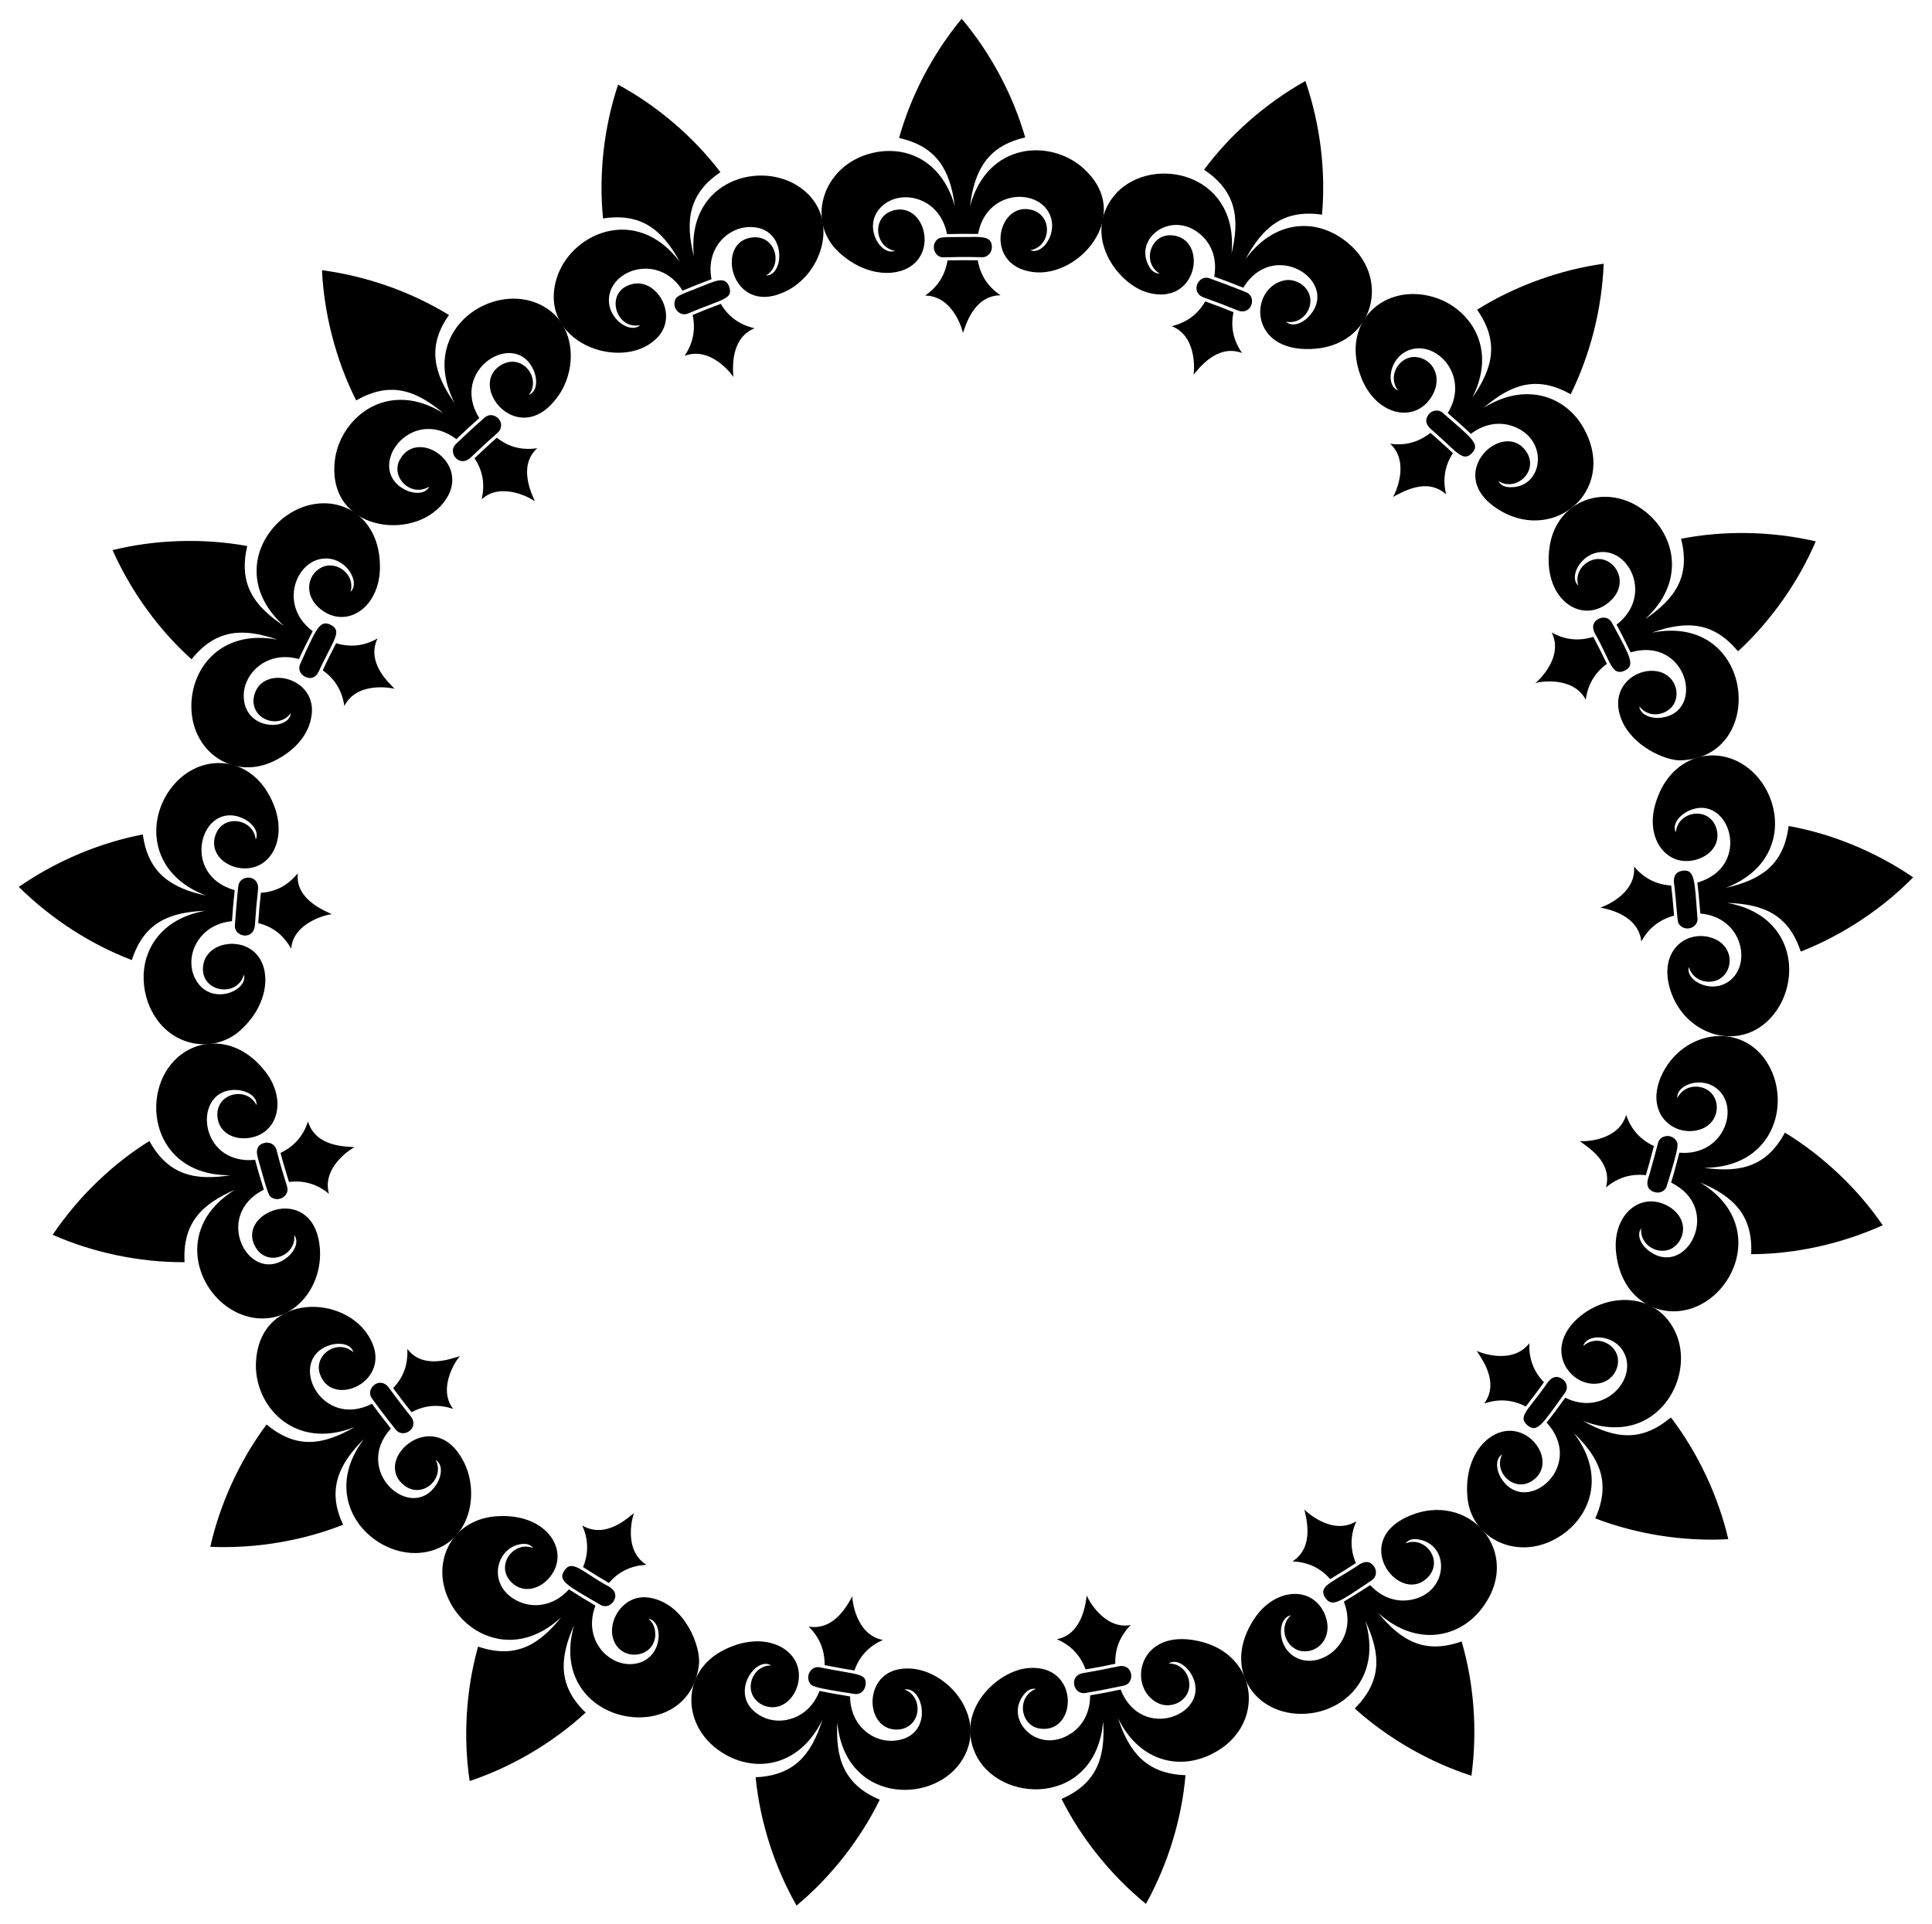 <?xml version="1.0" encoding="UTF-8"?>
<!DOCTYPE svg  PUBLIC '-//W3C//DTD SVG 1.1//EN'  'http://www.w3.org/Graphics/SVG/1.1/DTD/svg11.dtd'>
<svg enable-background="new 0 0 1638.099 1631.806" version="1.1" viewBox="0 0 1638.1 1631.8" xml:space="preserve" xmlns="http://www.w3.org/2000/svg">

	
		<path d="m1596.3 1039-7e-3 0.03c-35.953 16.227-75.233 24.455-111.53 24.53 1.686-33.124-15.09-49.044-43.348-60.905 57.945 34.917 29.124 100.97-13.961 108.59-25.904 4.637-52.23-12.233-56.895-46.649-4.917-32.655 19.031-54.762 42.983-42.266 11.569 6.026 17.759 18.521 10.166 30.511-10.397 15.539-33.958 5.851-32.14-11.186-4.483 5.789 0.1 14.724 7.661 19.934 31.309 21.494 61.787-37.2 17.672-58.728 1.333-4.301 4.093-13.972 7.029-25.414 38.652 3.404 53.018-41.146 29.431-55.98-13.099-8.238-32.279-0.888-31.12 9.638 3.438-7.268 11.255-10.77 19.066-9.325 18.867 3.49 19.671 30.727-0.989 36.369-21.593 5.79-45.173-13.761-32.191-44.767 17.855-41.479 73.258-48.761 93.425-6.406 15.928 33.782-0.55 83.238-56.677 83.308 31.366 4.52 53.143-1.379 68.534-29.818 33.237 20.243 62.63 48.803 82.892 78.532zm-200.82-42.456c-12.243-1.358-23.515 1.743-33.82 10.427 5.849-21.666-15.471-34.104-22.131-39.29 1.114 0.309 32.307 1.064 39.268-22.245 3.888 11.721 11.566 20.866 23.523 26.377-2.901 11.316-5.618 20.811-6.84 24.731z"/>
		<path d="m1407.2 966.43c-1.724 2.129-0.387 0.363-8.697 29.534-0.951 3.047-5.071 11.932 4.227 14.952 5.11 1.429 9.249-1.195 10.453-5.061 10.87-34.866 9.84-35.852 8.003-38.632-3.257-4.928-10.591-5.173-13.986-0.793z"/>
	
	
		<path d="m1465.4 1305.2-0.018 0.025c-38.006 2.093-77.843-4.216-112.8-17.653 13.801-30.699 3.224-51.659-18.281-72.469 24.31 31.437 17.713 64.536-6.474 83.942-35.864 27.876-79.542 7.882-83.486-28.133-4.089-37.393 19.343-61.363 40.741-57.13 20.017 4.074 31.633 29.8 14.464 41.652-15.295 10.808-33.71-6.828-25.901-22.07-6.638 4.045-4.731 14.564-0.091 21.368 21.313 31.237 71.282-12.073 37.804-48.35 3.497-4.414 9.886-12.856 15.798-21.122 34.737 17.191 64.328-18.999 47.738-41.459-9.149-12.338-29.676-12.628-32.488-2.32 9.598-8.889 24.073-3.803 28.347 6.61 3.469 8.413-1.022 21.009-12.584 24.419-23.322 6.803-50.351-24.681-22.493-52.648 24.4-23.994 66.918-25.023 83.78 7.572 17.336 33.249-5.544 82.015-48.615 82.892-8.853 0.215-18.484-1.476-28.822-5.488 27.725 15.682 50.126 17.907 74.675-2.9 23.206 30.39 40.128 66.806 48.706 103.26zm-171.7-112.48c-10.99-5.746-22.73-6.854-35.294-2.521 13.509-18.379-2.935-38.971-6.343-44.69 1.091 0.817 29.899 12.662 44.672-6.47-0.635 12.268 3.205 23.649 12.341 33.123-4.701 6.577-10.963 14.99-15.376 20.558z"/>
		<path d="m1324.7 1169.4c-7.892-5.405-12.542 3.115-14.443 5.771-15.408 21.566-23.532 26.303-15.009 33.592 8.131 6.646 12.548-1.016 31.845-27.973 2.54-3.479 1.594-8.624-2.393-11.39z"/>
	
	
		<path d="m1247.6 1505.8-0.026 0.018c-34.648-11.177-70.016-30.99-98.889-57.024 23.33-23.517 22.014-46.043 8.991-74.225 13.531 45.626-15.113 74.702-47.196 78.364-43.135 4.91-73.769-34.285-49.598-76.054 17.833-31.69 53.157-33.202 62.938-6.521 6.333 17.243-5.153 31.289-19.469 29.876-13.982-1.573-21.102-20.25-9.84-30.446-10.619 2.016-11.817 22.532-0.353 32.57 20.929 18.321 59.554-8.055 45.242-44.184 13.486-8.135 21.362-13.304 22.365-13.999 8.661 9.418 20.189 14.359 32.521 12.794 34.537-4.491 36.34-48.496 6.947-51.726-3.886-0.408-7.349 0.645-9.455 3.556 15.861-6.565 31.828 13.276 19.861 27.636-23.203 26.922-67.382-27.885-18.337-50.244 52.012-23.715 99.363 30.682 63.095 77.721-19.127 25.329-55.936 32.897-87.847 3.819 19.251 23.464 39.213 35.391 70.729 24.2 10.361 35.498 13.559 75.299 8.321 113.87zm-119.76-166.72c-8.431-9.594-19.079-14.541-32.013-15.019 19.522-12.459 11.125-38.387 10.157-43.997 0.63 1.002 23.411 22.685 44.011 9.979-5.34 12.207-5.251 23.881-0.386 35.408-6.689 4.452-14.896 9.484-21.769 13.629z"/>
		<path d="m1165.1 1328.5c-5.508-8.013-12.902-1.56-15.545 0.214-23.223 14.772-31.363 16.707-26.138 25.882 6.122 8.807 11.453 4.384 39.8-14.625 3.778-2.535 4.478-7.738 1.883-11.471z"/>
	
	
		<path d="m971.63 1614.5-0.03 7e-3c-30.456-24.988-55.103-56.252-71.534-89.031 30.291-13.249 37.194-35.503 35.304-65.929-6.02 72.883-89.38 71.027-108.74 26.738-16.165-36.951 19.568-69.685 45.135-71.76 43.922-3.709 41.878 54.961 10.766 51.417-17.608-1.855-21.134-27.005-4.257-33.748-3.511-0.599-6.77 0.897-9.339 3.824-19.042 21.63 11.188 53.677 40.279 33.21 9.068-6.483 15.164-17.505 15.075-31.548 16.809-3.004 9.111-1.527 25.89-4.964 17.933 45.853 78.776 20.042 59.974-12.845-4.158-7.263-12.572-13.434-19.248-9.266 13.156-0.139 20.341 13.454 16.503 23.915-3.576 9.66-16.034 14.508-25.728 9.621-25.305-12.47-17.574-60.292 28.852-53.565 55.844 7.881 64.05 69.948 20.728 94.775-25.879 15.065-55.957 10.518-75.123-14.892-2.954-3.919-5.686-8.351-8.16-13.327 9.337 28.444 24.051 47.202 57.19 48.189-3.13 36.527-14.528 74.787-33.54 109.18zm-51.188-198.81c-4.437-12.148-12.471-20.433-24.362-25.656 23.037-4.452 24.69-33.933 25.366-37.25 0.453 2.357 14.448 29.499 37.327 25.229-9.052 9.199-13.515 19.829-13.141 32.847-16.336 3.347-8.842 1.909-25.19 4.83z"/>
		<path d="m948.08 1413.1c-17.306 3.523-11.608 2.465-29.488 5.64-12.817 1.949-8.568 18.46 1.335 16.951 8.101-1.233 28.621-5.297 33.172-6.344 9.68-2.241 7.673-19.171-5.019-16.247z"/>
	
	
		<path d="m675.42 1615.9-0.031-5e-3c-17.891-31.187-30.903-69.799-34.706-108.77 32.496-1.557 47.129-18.708 56.619-48.753-17.442 36.041-50.41 44.697-77.961 31.741-42.25-20.218-44.643-72.694-4.168-91.641 30.857-14.741 56.328-2.79 61.284 15.278 3.403 12.594-2.787 26.877-13.004 31.976-10.465 5.223-22.406-0.373-25.847-9.306-4.113-10.558 3.431-24.258 16.24-24.15-13.937-8.716-38.265 27.832-7.528 43.546 15.755 7.949 39.566 1.79 48.521-21.908 6.763 1.382 19.256 3.687 25.964 4.7 0.117 24.866 19.48 39.238 37.825 37.467 34.091-3.324 24.565-46.834 8.219-43.361 16.168 5.793 14.578 31.217-3.951 33.802-28.862 3.302-32.445-45.407-0.447-51.055 36.842-6.592 79.506 41.263 51.363 79.962-25.775 35.375-97.695 32.396-103.86-34.805-1.532 29.572 4.931 52.478 35.977 65.512-16.718 34.171-41.771 65.84-70.507 89.768zm23.732-203.9c0.224-12.849-4.487-23.841-13.544-32.665 22.887 3.838 33.978-20.748 37.129-25.69-0.351 1.953 2.49 32.682 25.84 37.033-11.987 5.337-19.921 13.93-24.149 25.897-6.421-0.968-18.33-3.153-25.276-4.575z"/>
		<path d="m733.86 1429.3c1.489-10.822-6.403-8.792-38.92-15.418-6.724-1.401-12.236 6.718-8.497 13.023 1.689 2.865 1.429 4.01 38.299 9.586 3.592 0.544 7.872-1.39 9.118-7.191z"/>
	
	
		<path d="m398.24 1510.3-0.027-0.015c-5.474-36.401-3.301-76.836 7.141-113.96 31.169 10.482 51.016-0.688 70.464-24.872-40.556 37.703-86.574 13.982-98.247-22.358-9.439-29.381 7.994-60.858 43.465-63.31 44.249-3.089 64.117 31.771 43.552 53.425-9.287 9.787-23.213 11.673-32.106 1.328-12.194-14.224 3.688-34.173 19.59-27.819-2.139-2.88-5.66-3.834-9.51-3.429-21.089 2.236-29.481 32.131-7.468 46.227 13.715 8.909 33.131 8.009 47.309-7.744 6.364 4.109 16.053 10.08 22.476 13.788-12.097 31.33 15.575 56.465 38.628 47.962 18.872-7.041 18.603-34.763 6.362-36.841 3.245 2.839 4.978 6.402 5.506 10.095 3.113 22.249-27.115 28.05-34.942 8.492-6.471-15.891 8.08-41.028 31.562-36.202 29.49 5.883 42.248 41.986 40.668 56.173-8.08 73.876-130.5 52.892-105.89-33.092-12.98 28.823-13.166 52.136 9.799 74.093-27.967 25.82-62.968 46.264-98.334 58.054zm96.138-181.37c4.874-11.886 4.503-23.882-0.752-35.345 20.026 11.914 39.367-7.159 43.903-10.474-0.706 1.152-9.875 31.056 10.565 43.848-13.984 0.738-24.128 6.421-31.843 15.388-5.723-3.302-14.905-8.916-21.873-13.417z"/>
		<path d="m520.41 1357.6c4.697-8.442-4.285-12.242-7.074-13.853-19.322-10.739-28.65-21.877-34.801-11.865-5.617 8.335 0.95 11.897 30.775 29.125 3.413 1.977 8.239 1.249 11.1-3.407z"/>
	
	
		<path d="m178.33 1311.7-0.02-0.024c7.727-34.729 24.273-72.409 47.72-103.71 25.291 21.063 47.903 17.665 74.748 2.12-51.773 20.682-86.349-18.816-83.676-56.185 3.968-58.01 76.361-56.827 96.79-18.604 19.78 35.791-31.803 59.453-42.468 30.364-6.224-16.504 14.662-31.027 28.276-18.906-2.194-7.522-12.529-8.581-20.545-5.898-36.047 12.088-7.485 71.721 36.247 49.539 9.319 12.551 5.273 7.232 16 20.986-32.652 36.046 17.052 79.77 38.265 48.017 5.086-7.623 6.048-17.618-0.289-21.367 8.04 15.146-10.281 32.892-25.682 22.297-29.759-21.316 22.772-69.128 48.332-22.85 15.311 26.537 7.856 70.715-30.177 78.5-35.285 7.304-77.323-26.128-66.439-69.431 2.115-8.502 6.485-17.402 13.167-26.257-20.619 20.397-32.011 42.596-17.62 72.661-33.808 13.386-73.316 20.416-112.63 18.748zm155.03-134.57c9.222-9.761 12.546-20.519 12.037-33.284 13.414 18.096 38.309 7.833 44.721 6.109-2.669 2.037-19.671 27.065-5.877 44.738-12.098-3.867-23.396-3.492-35.305 2.869-10.703-13.725-6.549-8.276-15.576-20.432z"/>
		<path d="m348.05 1200.8c-5.042-5.98-17.507-22.894-18.252-23.896-7.594-10.637-20.304 0.641-14.577 8.771 5.951 8.333 16.504 21.965 20.526 26.868 6.309 7.693 20.572-1.665 12.303-11.743z"/>
	
	
		<path d="m44.7 1047.1-0.01-0.03c22.279-33.125 51.784-60.754 81.991-79.503 16.005 29.122 38.682 33.783 68.889 29.03-67.618 0.752-77.863-70.544-45.201-99.719 19.69-17.633 50.962-16.949 72.922 9.781 21.283 24.919 12.704 56.583-14.352 58.55-13.009 0.954-24.841-6.423-24.684-20.613 0.68-18.684 25.814-22.826 33.223-7.376 0.771-7.284-7.83-12.474-16.995-12.933-37.742-1.822-33.205 64.142 15.827 59.248 1.244 5.235 5.778 20.153 7.378 25.309-43.795 22.022-12.807 80.426 18.36 58.533 7.593-5.342 11.83-14.321 7.437-20.028 1.846 17.395-21.796 26.805-31.999 11.551-19.941-30.013 46.054-56.793 53.317-3.923 4.839 34.641-21.119 68.416-56.452 62.384-36.552-6.298-62.307-52.993-36.985-88.697 5.172-7.207 12.331-13.887 21.766-19.732-28.538 12.417-44.448 28.596-42.64 61.411-39.179 0.244-78.852-8.641-111.8-23.242l3e-3 -1e-3zm193.15-69.443c11.204-5.315 19.123-13.922 23.295-26.643 6.638 22.231 33.408 21.125 39.471 21.782-1.326 0.385-28.147 16.333-21.709 39.54-9.917-8.231-21.23-11.606-33.879-10.053-1.634-5.265-5.894-19.28-7.178-24.626z"/>
		<path d="m243.45 1006.3c-2.122-6.858-5.43-17.115-9.124-31.553-1.138-4.437-6.122-6.653-10.177-5.525-9.338 2.279-5.77 11.617-4.926 14.912 8.547 30.2 8.465 30.204 12.198 31.945 6.383 2.959 14.089-2.829 12.029-9.779z"/>
	
	
		<path d="m15.965 752.1 2e-3 -0.031c32.928-22.778 69.75-37.637 105.13-44.445 4.512 32.552 23.474 45.304 53.832 51.918-46.939-17.635-51.066-61.399-31.095-89.57 22.025-30.931 63.571-30.901 83.171 2.213 17.375 29.189 8.012 56.008-9.583 62.48-18.909 6.952-42.387-8.036-34.259-27.742 6.991-16.944 32.043-12.396 33.64 5.065 3.252-6.602-2.909-14.525-11.211-18.193-35.021-15.446-53.628 48.033-6.596 61.046-1.708 17.009-1.023 9.163-2.302 26.315-28.488 2.734-40.572 29.676-31.458 48.172 12.15 25.019 45.628 11.138 41.553-2.871-5.74 21.091-40.325 14.377-33.956-10.488 4.918-17.632 33.361-21.575 45.887-5.277 11.25 14.643 8.063 42.517-15.182 63.262-23.404 20.885-64.249 13.837-78.075-23.92-8.943-25.405-1.653-52.232 20.901-67.167 7.359-4.849 16.542-8.482 27.446-10.522-30.798 1.243-51.873 10.318-62.03 41.785-34.046-12.997-67.513-34.101-95.817-62.029v-1e-3zm205.24 5.031c13.634-1.023 23.127-6.857 31.311-16.518-2.4 22.44 23.452 31.876 28.921 34.709-3.256-0.285-32.989 6.855-34.507 29.146-6.474-11.093-14.874-18.37-27.967-21.704 1.237-16.611 0.567-8.968 2.242-25.633z"/>
		<path d="m216.14 784.51c1.499-19.79 0.684-10.395 2.629-29.999 1.377-13.252-15.451-13.039-16.681-3.339-0.723 4.92-2.914 31.851-2.966 33.718-0.463 9.588 15.889 13.035 17.018-0.38z"/>
	
	
		<path d="m95.486 466.53 0.013-0.028c34.508-8.584 75.344-10.563 114.13-3.473-7.518 32.172 5.499 50.787 31.33 67.879-34.745-31.037-27.151-70.055-0.997-91.472 34.206-26.853 80.779-9.593 82.153 38.709 1.424 36.383-27.851 56.093-50.135 38.576-14.505-11.381-12-29.363 0.88-35.638 12.238-6.011 28.644 5.844 24.355 20.743 7.955-7.268-1.747-25.37-16.801-27.904-27.492-4.625-46.441 38.133-15.287 61.337-2.474 4.808-9.526 18.703-11.66 23.643-25.97-7.292-45.889 10.595-46.8 29.814-0.914 31.347 38.851 31.245 39.905 16.008-9.978 13.926-34.011 5.481-31.438-13.033 4.722-28.625 52.496-18.729 49.228 13.532-1.877 19.006-16.733 33.242-33.766 40.903-35.298 16.009-72.501-11.871-67.983-54.214 3.21-28.164 24.158-50.98 57.115-51.005 4.918 8e-3 10.112 0.502 15.582 1.529-28.329-9.71-51.708-9.719-72.885 16.63-27.176-24.322-51.081-56.809-66.94-92.536zm189.51 78.903c12.163 3.718 23.893 2.379 35.11-4.018-10.011 20.989 10.812 38.552 14.508 42.722-1-0.492-31.796-7.061-42.648 14.585-1.787-12.465-7.559-22.646-18.315-30.284 2.204-5.061 8.806-18.072 11.345-23.005z"/>
		<path d="m258.87 574.01c8.918 3.925 11.804-5.489 13.099-8.343 11.8-24.376 17.913-30.642 8.619-35.721-9.371-4.734-12.275 2.758-26.156 33.324-1.615 3.564-0.491 8.25 4.438 10.74z"/>
	
	
		<path d="m273.02 229.16 0.022-0.022c39.747 5.314 77.221 19.296 107.66 38.023-18.938 26.475-12.803 49.869 4.738 74.614-30.792-60.326 28.534-101.11 69.078-84.983 35.402 13.992 36.425 58.293 16.084 82.55-33.349 41.32-76.436-15.17-43.632-30.894 17.01-7.763 31.971 12.896 21.42 26.418 6.895-2.593 7.678-12.606 3.996-20.993-15.474-35.185-71.785-0.302-46.016 40.639-13.15 11.861-8.153 7.25-19.401 17.889-39.23-29.433-77.686 24.339-44.303 42.497 7.48 4.063 17.81 4.745 21.257-2.24-15.505 9.567-33.561-8.351-24.564-23.529 15.551-26.785 62.262 5.441 36.553 37.275-26.163 33.352-98.33 23.418-92.088-35.13 2.982-28.828 29.375-57.031 64.799-51.514 8.706 1.374 17.934 4.872 27.363 10.712-23.611-19.848-45.292-27.314-73.983-10.889-17.285-34.169-27.353-73.999-28.982-110.42zm148.21 142.02c10.603 8.315 21.68 10.664 34.271 8.955-17.133 15.441-3.717 40.385-1.991 45.088-2.057-2.234-28.681-17.305-45.092-1.758 2.727-12.524 1.292-23.686-6.075-34.868 11.14-10.536 6.246-6.015 18.887-17.417z"/>
		<path d="m399.09 387.98c1-0.945 15.054-14.358 22.137-20.349 9.85-8.452-2.457-20.243-10.068-13.708-9.428 8.094-23.935 21.873-24.901 22.873-6.84 6.801 2.975 20.343 12.832 11.184z"/>
	
	
		<path d="m524.06 71.798 0.028-0.012c32.967 17.888 63.745 44.026 86.758 74.25-26.724 17.833-30.186 41.084-22.513 71.265-6.47-61.766 52.074-81.054 86.662-60.55 39.786 23.931 23.322 76.862-10.975 91.312-44.79 19.724-58.422-45.111-24.941-46.811 18.691-1.152 25.065 23.535 10.433 32.39 16.375 0.105 17.957-43.767-16.488-41.005-18.578 1.865-34.498 19.97-29.743 44.143-6.314 2.298-16.7 6.377-24.529 9.676-20.749-33.199-64.723-17.139-62.402 10.227 1.316 15.398 18.742 26.307 26.436 19.031-21.376 4.457-30.942-29.899-5.808-35.028 20.997-4.148 39.469 28.85 18.595 47.306-29.307 27.212-99.379 2.47-83.854-51.124 11.206-38.611 67.278-64.315 104.66-14.877-15.097-27.431-32.775-41.607-65.078-36.729-3.801-38.028 0.922-78.077 12.76-113.46zm87.075 185.88c6.041 10.171 15.043 17.528 28.687 20.683-22.189 8.99-17.984 38.193-18.031 41.353-0.509-1.293-18.815-26.501-41.405-17.943 7.144-10.346 9.622-22.091 6.878-34.678 6.878-2.899 17.174-6.98 23.871-9.415z"/>
		<path d="m583.15 265.91c30.822-12.967 38.436-12.186 35.13-22.684-3.425-9.851-12.494-4.627-26.137 0.681-16.842 6.598-18.536 7.106-19.866 10.89-2.432 6.896 4.529 13.809 10.873 11.113z"/>
	
	
		<path d="m815.38 15.904 0.031-1e-3c24.764 29.385 43.517 64.788 53.845 100.65-32.527 7.375-43.153 28.592-46.803 58.27 14.935-54.827 68.205-56.623 95.293-32.817 46.135 40.042-5.159 97.723-46.153 87.926-37.51-8.316-24.885-60.301 4.018-51.723 17.804 5.763 14.953 31.077-1.978 33.974 9.963 4.025 21.973-12.839 17.486-27.497-8.005-26.036-54.785-25.082-61.8 13.697-6.725-0.166-19.264-0.073-26.386 0.12-5.469-28.899-34.061-37.396-50.827-26.897-24.061 15.074-6.424 46.393 6.692 41.088-16.866-2.828-20.096-28.099-2.291-33.95 23.776-7.692 37.139 27.399 19.071 44.373-12.966 12.175-40.816 12.509-64.342-9.258-29.468-27.271-12.566-77.344 32.632-84.99 27.86-4.604 55.384 9.448 65.739 45.968-4.126-31.132-15.477-50.649-47.296-57.844 9.887-35.47 28.243-71.145 53.07-101.09v3e-3zm13.675 204.8c1.998 11.992 7.98 22.072 19.286 29.697-23.396 0.227-29.957 27.243-31.892 31.983-7e-3 -1.486-7.966-31.544-32.091-31.747 10.075-6.86 16.928-16.672 19.01-29.817 6.729-0.183 19.071-0.282 25.687-0.116z"/>
		<path d="m799.96 218.23c6.471-0.172 15.81-0.533 32.891-0.114 4.933 0.119 8.255-4.668 8.121-8.292 0.401-10.413-10.107-8.854-24.632-8.832-18.172 0.013-19.867-0.08-22.477 2.926-4.79 5.57-0.757 14.508 6.097 14.312z"/>
	
	
		<path d="m1106.8 68.672 0.03 0.01c12.784 37.412 17.326 76.868 14.065 113.35-32.531-4.74-50.284 10.615-64.685 37.527 25.084-33.987 61.178-35.083 86.915-13.33 38.221 31.864 19.738 91.677-36.873 89.734-46.939-1.437-46.11-49.898-19.111-57.76 10.444-3.144 21.828 3.851 23.666 13.942 1.961 10.946-7.447 23.111-20.407 20.685 5.781 5.201 15.1 0.778 20.566-5.783 24.337-29.249-31.291-64.983-56.826-23.061-15.926-6.297-8.603-3.506-24.634-9.384 2.523-13.823-1.58-25.743-9.372-33.688-24.871-24.983-60.59 0.844-45.437 25.71 2.022 3.329 4.971 5.367 8.533 5.387-15.443-9.567-7.609-33.726 10.052-32.496 31.256 1.914 23.086 60.046-19.528 48.768-24.811-6.482-54.345-44.884-31.985-78.507 24.832-37.364 97.052-28.955 102.5 29.587 0.453 4.886 0.448 10.093-0.063 15.627 7.113-29.552 4.143-52.797-23.323-71.059 21.492-28.909 50.964-55.564 85.912-75.255zm-60.943 196.04c-2.622 12.723-0.098 23.973 7.238 34.63-21.69-8.14-37.446 14.4-41.154 18.36 0.516-1.353 3.754-32.571-18.5-41.084 12.612-3.078 21.965-9.839 28.447-21.036 15.605 5.72 8.477 3.003 23.969 9.13z"/>
		<path d="m1021 252.39c16.615 6.113 11.113 3.98 28.051 10.7 11.929 5.077 16.99-11.204 7.774-15.122-7.473-3.178-26.961-10.477-31.555-12.038-9.469-3.199-16.567 12.286-4.27 16.46z"/>
	
	
		<path d="m1359.7 223.64 0.024 0.02c-1.504 38.337-11.385 77.097-27.972 110.69-29.116-16.505-50.993-8.079-73.854 11.553 36.234-22.947 71.31-9.447 85.847 19.013 27.619 52.756-28.643 97.89-75.634 65.582-44.326-30.467 8.61-76.833 26.781-46.298 9.295 16.224-9.876 32.989-24.358 23.768 1.569 3.233 4.796 4.871 8.694 5.144 29.515 1.925 35.443-41.702 2.142-52.144-11.87-3.681-24.081-0.819-34.245 6.956-4.044-4.008-15.277-13.905-19.594-17.67 20.304-33.01-12.98-65.847-36.886-51.372-13.04 7.898-15.408 28.31-5.31 32.135-9.319-11.995 0.935-29.149 14.979-28.274 14.277 1.087 23.27 16.836 13.988 32.804-14.273 24.59-48.798 16.937-60.851-17.352-16.607-45.481 20.561-78.571 62.053-66.284 22.759 6.743 42.847 27.892 41.027 57.139-0.616 8.851-3.198 18.299-8.153 28.231 17.77-25.585 22.817-47.604 4.032-74.66 32.869-20.57 71.444-34.069 107.29-38.984zm-127.8 160.61c-6.821 10.551-8.892 22.053-5.768 34.938-16.799-14.948-37.447-1.457-45.086 2.176 1.283-1.42 15.107-29.06-2.353-45.082 12.808 1.772 24.155-1.241 34.134-9.233 6.045 5.272 13.258 11.655 19.073 17.201z"/>
		<path d="m1211.5 351.29c-6.058 7.298 1.893 12.702 4.423 14.912 20.091 17.841 24.561 25.684 32.076 18.048 7.434-7.638-0.196-12.726-24.916-34.312-3.694-3.183-9.23-1.815-11.583 1.352z"/>
	
	
		<path d="m1539.5 459.06 0.015 0.027c-14.211 33.305-37.171 66.785-65.9 93.234-20.65-24.857-43.182-26.401-73.036-15.82 87.802-17.418 98.492 106.19 24.338 108.26-12.942 0.338-41.158-12.11-50.15-34.68-10.161-25.41 9.412-42.351 27.618-41.166 21.314 1.425 25.951 28.325 8.081 35.454-6.927 2.747-15.291 1.469-20.511-5.411 0.651 7.078 9.802 10.855 19.1 9.567 37.284-5.193 21.125-69.293-26.513-55.321-3.989-8.338-8.9-18.012-11.89-23.545 31.179-23.765 11.053-66.03-15.943-61.207-15.227 2.739-24.467 21.081-16.516 28.08-2.439-7.914 1.27-15.664 7.821-19.734 18.783-11.729 40.237 16.153 17.543 34.404-23.203 18.67-56.289-3.601-49.648-47.835 6.287-41.744 52.974-56.189 85.099-26.124 22.062 20.646 28.966 57.6-4.247 87.811 26.447-17.893 38.514-36.884 30.586-68.197 36.625-7.136 76.671-6.493 114.15 2.205h-1e-3zm-177.04 103.89c-10.635 7.739-16.398 18.276-17.904 30.477-10.944-20.866-40.994-15.074-42.814-14.148-8e-3 4e-3 -0.062 8e-3 -0.062 8e-3 1.228-0.621 24.698-21.291 14.013-42.898 11.576 6.423 23.328 7.41 35.195 3.645 2.91 5.385 7.462 14.321 11.572 22.916z"/>
		<path d="m1355.3 524.85c-8.467 4.738-2.767 12.704-1.251 15.512 11.439 20.587 12.634 33.254 23.385 28.385 9.408-4.336 4.814-11.862-10.902-40.96-1.944-3.588-6.598-5.373-11.232-2.937z"/>
	
	
		<path d="m1622.1 743.96 4e-3 0.031c-24.972 25.604-58.806 48.694-95.27 62.937-10.241-30.737-30.723-40.281-62.315-41.262 54.808 9.73 63.167 61.002 41.35 91.882-27.048 37.977-80.441 21.716-90.893-22.535-7.408-32.817 19.259-47.927 39.475-38.495 19.378 9.148 13.834 35.827-5.341 35.987-7.932 0.067-15.031-4.731-17.157-12.497-2.968 10.161 14.636 20.738 28.974 14.898 25.816-10.516 19.393-56.886-19.263-60.234-0.899-11.713-1.94-21.756-2.509-26.248 47.518-13.651 27.052-76.499-7.207-60.911-8.35 3.817-14.416 11.82-11.006 18.3 1.169-17.091 26.054-22.538 33.594-5.435 5.406 13.154-2.901 24.371-15.309 28.286-25.559 8.083-45.584-17.525-34.992-49.09 10.531-32.962 39.355-45.146 64.133-36.055 41.177 15.014 57.94 85.068-5.108 109.37 29.402-6.676 49.114-19.042 53.264-52.456 35.657 6.366 73.071 21.32 105.58 43.529zm-202.69 32.505c-11.871 3.124-21.455 10.234-27.746 21.892-2.831-24.362-32.814-28.138-34.81-28.739 1.186-0.115 30.768-10.786 28.618-34.837 8.023 9.601 18.25 15.292 31.495 16.141 0.519 4.033 1.546 13.84 2.443 25.543z"/>
		<path d="m1426.6 738.4c-9.63 1.345-7.165 10.828-6.759 13.985 3.066 29.934 1.749 29.983 5.345 32.972 5.753 4.751 14.69 0.371 14.088-6.526-2.437-31.482-2.046-42.121-12.674-40.431z"/>
	

</svg>

